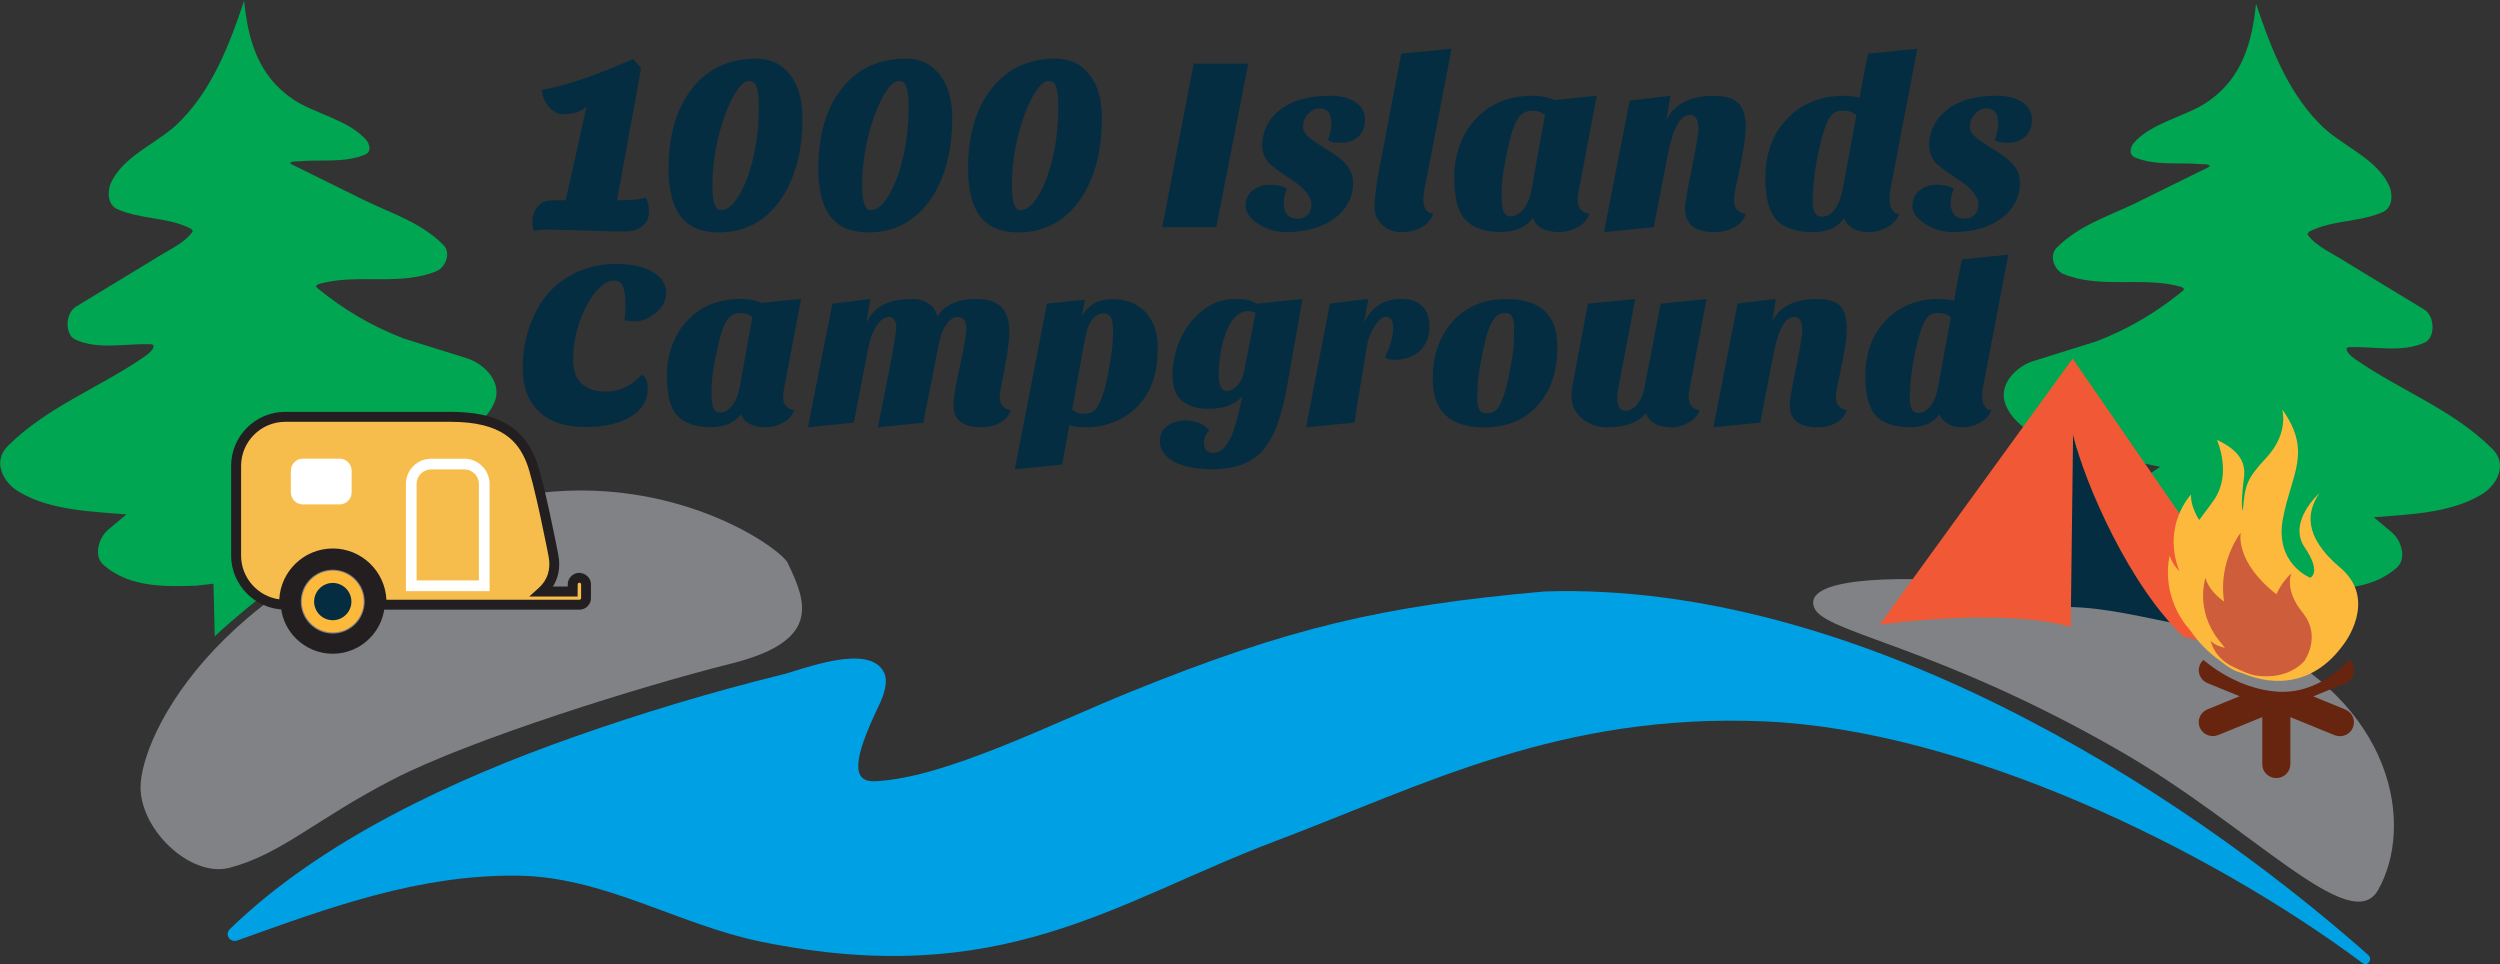 <?xml version="1.0" encoding="UTF-8"?>
<svg id="Layer_1" data-name="Layer 1" xmlns="http://www.w3.org/2000/svg" viewBox="0 0 504.9 194.7">
  <rect x="0" y="0" width="504.9" height="194.7" fill="#333333" stroke="none"/>
  <defs>
    <style>
      .cls-1 {
        fill: #fdb93b;
      }

      .cls-2 {
        fill: #fff;
      }

      .cls-3 {
        fill: #00a1e4;
      }

      .cls-4 {
        fill: #00a651;
        fill-rule: evenodd;
      }

      .cls-5 {
        fill: #67240f;
      }

      .cls-6 {
        fill: #052d42;
      }

      .cls-7 {
        fill: #808285;
      }

      .cls-8 {
        fill: #f7bd4c;
      }

      .cls-9 {
        fill: #ce5d3b;
      }

      .cls-10 {
        fill: #f15835;
      }

      .cls-11 {
        fill: #231f20;
      }

      .cls-12 {
        fill: #f6bc4c;
      }
    </style>
  </defs>
  <g>
    <path class="cls-6" d="m114.15,46.44c-1.04-.03-2.1-.05-3.18-.05s-2.16.07-3.23.2c-.13-.53-.2-1.12-.2-1.75,0-1.33.37-2.4,1.13-3.2.75-.8,1.71-1.2,2.88-1.2h2.7l4.21-18.93c-1.03,1.04-2.62,1.55-4.76,1.55-1.07,0-2.02-.5-2.85-1.5-.83-.94-1.32-2.07-1.45-3.41,4.94-.87,11.1-2.96,18.48-6.26l1.6,1.9-4.86,26.64h1.25c2,0,3.52-.18,4.56-.55.43.74.65,1.7.65,2.9s-.44,2.16-1.33,2.88c-.89.72-2.06,1.08-3.53,1.08-2.97,0-5.93-.07-8.86-.2l-3.2-.1Z"/>
    <path class="cls-6" d="m135.03,33.97c0-6.74,1.59-12.12,4.76-16.12,3.17-4.01,7.48-6.01,12.92-6.01,2.9,0,5.19,1.08,6.86,3.25,1.67,2.17,2.5,5.07,2.5,8.69s-.41,6.84-1.23,9.66c-.82,2.82-1.96,5.23-3.43,7.24-3.07,4.17-7.16,6.26-12.27,6.26-3.44,0-5.98-1.06-7.64-3.18-1.65-2.12-2.48-5.38-2.48-9.79Zm8.86,3.41c0,3.37.55,5.06,1.65,5.06,1,0,1.96-.58,2.88-1.75.92-1.17,1.74-2.74,2.48-4.71,1.57-4.3,2.35-9.13,2.35-14.47,0-1.8-.14-3.11-.43-3.93-.28-.82-.8-1.23-1.55-1.23s-1.57.65-2.45,1.95c-.89,1.3-1.7,2.97-2.43,5.01-1.67,4.64-2.5,9.33-2.5,14.07Z"/>
    <path class="cls-6" d="m165.27,33.97c0-6.74,1.58-12.12,4.76-16.12,3.17-4.01,7.48-6.01,12.92-6.01,2.9,0,5.19,1.08,6.86,3.25,1.67,2.17,2.5,5.07,2.5,8.69s-.41,6.84-1.23,9.66c-.82,2.82-1.96,5.23-3.43,7.24-3.07,4.17-7.16,6.26-12.27,6.26-3.44,0-5.98-1.06-7.64-3.18-1.65-2.12-2.48-5.38-2.48-9.79Zm8.86,3.41c0,3.37.55,5.06,1.65,5.06,1,0,1.96-.58,2.88-1.75.92-1.17,1.74-2.74,2.48-4.71,1.57-4.3,2.35-9.13,2.35-14.47,0-1.8-.14-3.11-.43-3.93-.28-.82-.8-1.23-1.55-1.23s-1.57.65-2.45,1.95c-.88,1.3-1.69,2.97-2.43,5.01-1.67,4.64-2.5,9.33-2.5,14.07Z"/>
    <path class="cls-6" d="m195.51,33.97c0-6.74,1.59-12.12,4.76-16.12,3.17-4.01,7.48-6.01,12.92-6.01,2.9,0,5.19,1.08,6.86,3.25,1.67,2.17,2.5,5.07,2.5,8.69s-.41,6.84-1.23,9.66c-.82,2.82-1.96,5.23-3.43,7.24-3.07,4.17-7.16,6.26-12.27,6.26-3.44,0-5.98-1.06-7.63-3.18-1.65-2.12-2.48-5.38-2.48-9.79Zm8.86,3.41c0,3.37.55,5.06,1.65,5.06,1,0,1.96-.58,2.88-1.75.92-1.17,1.74-2.74,2.48-4.71,1.57-4.3,2.35-9.13,2.35-14.47,0-1.8-.14-3.11-.43-3.93-.28-.82-.8-1.23-1.55-1.23s-1.57.65-2.45,1.95c-.89,1.3-1.7,2.97-2.43,5.01-1.67,4.64-2.5,9.33-2.5,14.07Z"/>
    <path class="cls-6" d="m234.72,45.89l6.36-33.05h11.02l-6.46,33.05h-10.91Z"/>
    <path class="cls-6" d="m268.17,28.31c.46-1.24.7-2.39.7-3.46,0-1.97-.8-2.95-2.41-2.95-.84,0-1.59.38-2.28,1.13-.69.75-1.02,1.59-1.02,2.53,0,.67.26,1.27.8,1.8.77.73,2.14,1.7,4.11,2.9,1.97,1.2,3.33,2.29,4.08,3.28.75.99,1.13,2.15,1.13,3.5s-.33,2.65-.98,3.88c-.65,1.23-1.56,2.29-2.73,3.15-2.51,1.87-5.76,2.8-9.76,2.8-2.17,0-4.09-.57-5.76-1.7-1.67-1.1-2.5-2.3-2.5-3.61s.48-2.34,1.43-3.1c.95-.77,2.13-1.15,3.53-1.15s2.54.27,3.4.8c-.43,1.1-.65,2.02-.65,2.75,0,2.2.93,3.3,2.8,3.3.8,0,1.47-.25,2-.75.53-.5.8-1.18.8-2.05,0-1.7-1.44-3.45-4.3-5.26-2.34-1.54-3.78-2.6-4.31-3.2-.9-1.07-1.35-2.27-1.35-3.61s.32-2.64.95-3.91c.63-1.27,1.54-2.35,2.7-3.25,2.44-1.87,5.78-2.8,10.02-2.8,2.17,0,3.9.43,5.18,1.3,1.28.87,1.93,2.04,1.93,3.5s-.44,2.62-1.33,3.46c-.89.83-2.13,1.25-3.73,1.25-1.1,0-1.92-.18-2.45-.55Z"/>
    <path class="cls-6" d="m289.5,43.13c-1.04,2.5-3.21,3.75-6.51,3.75-1.67,0-3.04-.59-4.1-1.75-.87-.97-1.3-2-1.3-3.1,0-2.5.59-6.49,1.75-11.97l3.65-19.23,10.17-1-4.86,25.34c-.57,2.47-.85,4.14-.85,5.01,0,1.9.68,2.89,2.05,2.95Z"/>
    <path class="cls-6" d="m295.93,44.39c-.78-.87-1.35-1.99-1.7-3.36-.35-1.37-.53-3.17-.53-5.41s.39-4.37,1.15-6.41c.77-2.04,1.85-3.79,3.26-5.26,2.87-3.07,6.68-4.61,11.41-4.61,1.7,0,3.17.28,4.41.85l8.56-.85-3.71,19.53c-.1.4-.15.97-.15,1.7s.22,1.34.68,1.8c.45.47,1.01.73,1.68.8-.34,1.13-1.11,2.04-2.33,2.7-1.22.67-2.51,1-3.88,1s-2.51-.26-3.43-.78c-.92-.52-1.51-1.21-1.78-2.08-.54.84-1.37,1.52-2.5,2.05-1.14.53-2.46.8-3.98.8s-2.9-.2-4.13-.6c-1.24-.4-2.25-1.04-3.03-1.9Zm10.57-20.33c-.39.6-.74,1.41-1.08,2.43-.33,1.02-.78,2.89-1.33,5.61-.55,2.72-.83,5.05-.83,6.99s.15,3.19.45,3.75c.3.57.72.85,1.25.85,1.07,0,1.99-.51,2.78-1.53.78-1.02,1.33-2.43,1.63-4.23l2.65-14.67c-.7-.6-1.46-.9-2.28-.9s-1.47.13-1.95.4c-.48.27-.92.7-1.3,1.3Z"/>
    <path class="cls-6" d="m346.37,46.89c-4.04,0-6.06-1.57-6.06-4.71.03-.87.18-2.04.45-3.5l.9-4.61c.9-4.34,1.35-6.99,1.35-7.96,0-1.94-.57-2.9-1.7-2.9-1.9,0-3.35,2.49-4.36,7.46l-2.96,15.22-10.06,1,5.21-26.59,8.21-.95-.8,4.91c1.57-3.27,4.76-4.91,9.56-4.91,2.34,0,4,.49,4.98,1.48.98.98,1.47,2.58,1.47,4.78,0,2.07-.53,5.53-1.6,10.37-.5,2.17-.75,3.66-.75,4.48s.22,1.46.68,1.93c.45.47,1.01.73,1.67.8-.33,1.13-1.08,2.04-2.23,2.7-1.15.67-2.48,1-3.98,1Z"/>
    <path class="cls-6" d="m372.36,19.35c1.21,0,2.27.13,3.21.4.03-.13.08-.38.15-.75l.25-1.55c.13-.67.3-1.55.5-2.65l.8-3.96,9.96-1-5.56,29.04c-.03.2-.05.47-.05.8v.8c0,.73.18,1.38.55,1.93.37.55.85.83,1.45.83-.67,1.57-2.02,2.69-4.06,3.35-.7.2-1.54.3-2.53.3s-1.93-.26-2.83-.78c-.9-.52-1.48-1.21-1.75-2.08-.53.87-1.34,1.56-2.4,2.08-1.07.52-2.38.78-3.93.78s-2.97-.2-4.26-.6c-1.29-.4-2.33-1.04-3.13-1.9-1.47-1.7-2.2-4.49-2.2-8.36,0-5.01,1.47-9.03,4.41-12.07,2.94-3.07,6.74-4.61,11.41-4.61Zm-.35,3c-1.24,0-2.19.67-2.85,2s-1.34,3.65-2.03,6.96c-.68,3.3-1.03,6.44-1.03,9.41,0,2.04.6,3.05,1.8,3.05,1.07,0,1.98-.53,2.73-1.6.75-1.07,1.28-2.49,1.58-4.26l2.7-14.67c-.7-.6-1.67-.9-2.9-.9Z"/>
    <path class="cls-6" d="m402.85,28.31c.47-1.24.7-2.39.7-3.46,0-1.97-.8-2.95-2.4-2.95-.83,0-1.6.38-2.28,1.13-.69.75-1.03,1.59-1.03,2.53,0,.67.27,1.27.8,1.8.77.73,2.14,1.7,4.11,2.9,1.97,1.2,3.33,2.29,4.08,3.28.75.99,1.13,2.15,1.13,3.5s-.33,2.65-.98,3.88c-.65,1.23-1.56,2.29-2.73,3.15-2.5,1.87-5.76,2.8-9.76,2.8-2.17,0-4.09-.57-5.76-1.7-1.67-1.1-2.5-2.3-2.5-3.61s.47-2.34,1.43-3.1c.95-.77,2.13-1.15,3.53-1.15s2.54.27,3.41.8c-.43,1.1-.65,2.02-.65,2.75,0,2.2.93,3.3,2.8,3.3.8,0,1.47-.25,2-.75s.8-1.18.8-2.05c0-1.7-1.44-3.45-4.31-5.26-2.33-1.54-3.77-2.6-4.3-3.2-.9-1.07-1.35-2.27-1.35-3.61s.32-2.64.95-3.91c.63-1.27,1.54-2.35,2.7-3.25,2.43-1.87,5.77-2.8,10.01-2.8,2.17,0,3.9.43,5.19,1.3,1.28.87,1.93,2.04,1.93,3.5s-.44,2.62-1.33,3.46c-.88.83-2.13,1.25-3.73,1.25-1.1,0-1.92-.18-2.46-.55Z"/>
  </g>
  <g>
    <path class="cls-6" d="m129.6,75.6c.82.6,1.23,1.53,1.23,2.8s-.28,2.36-.82,3.25c-.55.9-1.36,1.69-2.43,2.38-2.29,1.48-5.44,2.21-9.45,2.21s-7.1-1.04-9.28-3.13c-2.18-2.09-3.28-4.99-3.28-8.69,0-5.25,1.37-9.87,4.1-13.86,2.07-2.95,4.96-5.06,8.67-6.31,1.92-.63,3.82-.94,5.7-.94s3.41.12,4.57.38c1.16.25,2.18.63,3.06,1.13,1.92,1.1,2.88,2.53,2.88,4.29,0,1.6-.75,3-2.26,4.19-1.38,1.07-2.64,1.6-3.77,1.6s-1.93-.08-2.4-.24c.12-1.13.19-2.06.19-2.8s-.02-1.37-.05-1.91c-.03-.53-.13-1.05-.28-1.55-.31-1.16-.95-1.74-1.91-1.74s-1.92.45-2.87,1.34c-.96.89-1.85,2.1-2.66,3.61-1.85,3.42-2.78,7.16-2.78,11.21,0,1.95.55,3.48,1.65,4.59,1.1,1.12,2.83,1.67,5.18,1.67,1.76,0,3.47-.58,5.14-1.74.72-.5,1.35-1.09,1.89-1.75Z"/>
    <path class="cls-6" d="m136.79,83.94c-.74-.82-1.27-1.87-1.6-3.16-.33-1.29-.49-2.99-.49-5.09s.36-4.12,1.08-6.03c.72-1.92,1.74-3.57,3.06-4.95,2.7-2.89,6.28-4.34,10.74-4.34,1.6,0,2.98.27,4.15.8l8.06-.8-3.49,18.38c-.09.38-.14.91-.14,1.6s.21,1.26.64,1.7c.42.44.95.69,1.58.75-.31,1.07-1.04,1.92-2.19,2.55-1.15.63-2.36.94-3.65.94s-2.36-.24-3.23-.73c-.86-.49-1.42-1.14-1.67-1.96-.5.79-1.29,1.43-2.36,1.93-1.07.5-2.32.75-3.75.75s-2.73-.19-3.89-.57c-1.16-.38-2.11-.97-2.85-1.79Zm9.94-19.13c-.36.57-.7,1.33-1.01,2.29-.32.96-.73,2.72-1.25,5.28-.52,2.56-.78,4.75-.78,6.58s.14,3,.42,3.53c.28.54.67.8,1.18.8,1.01,0,1.88-.48,2.62-1.44.74-.96,1.25-2.28,1.53-3.98l2.5-13.81c-.66-.57-1.37-.85-2.14-.85s-1.38.13-1.84.38c-.46.25-.86.66-1.22,1.23Z"/>
    <path class="cls-6" d="m198.26,86.3c-3.8,0-5.7-1.48-5.7-4.43,0-1.29.27-3.18.82-5.68.55-2.5.92-4.25,1.11-5.25.44-2.29.66-3.8.66-4.52,0-1.6-.6-2.4-1.79-2.4-.79,0-1.56.54-2.31,1.63-.75,1.08-1.31,2.71-1.65,4.88l-2.92,14.84-9.19.94,2.54-12.82c.28-1.41.55-2.92.8-4.52.25-1.6.38-2.53.38-2.78,0-1.44-.54-2.17-1.6-2.17-.72,0-1.48.54-2.26,1.6-.79,1.07-1.4,2.7-1.84,4.9l-2.87,14.84-9.28.94,4.95-24.98,7.68-.94-.8,4.76c.82-1.7,1.98-2.91,3.49-3.65,1.51-.74,3.44-1.11,5.8-1.11,1.35,0,2.47.33,3.35.99.88.66,1.46,1.52,1.74,2.59.53-1.1,1.49-1.97,2.85-2.62,1.37-.64,2.89-.97,4.57-.97s2.94.18,3.77.54c.83.36,1.5.84,2,1.44.85,1.1,1.27,2.65,1.27,4.67s-.43,5.03-1.27,9.14c-.44,2.01-.66,3.39-.66,4.12s.21,1.33.64,1.77c.42.44.95.69,1.58.75-.31,1.07-1.01,1.92-2.1,2.55-1.08.63-2.33.94-3.75.94Z"/>
    <path class="cls-6" d="m229.69,82.13c-1.32,1.34-2.88,2.37-4.69,3.09-1.81.72-3.61,1.08-5.4,1.08s-3-.16-3.63-.47l-1.46,8.01-9.57.94,6.5-33.46,7.68-.8-.61,3.25c1.32-2.23,3.35-3.35,6.08-3.35,3.08,0,5.43.99,7.07,2.97,1.45,1.79,2.17,4.05,2.17,6.79s-.36,5.07-1.08,7.02c-.72,1.95-1.74,3.59-3.06,4.92Zm-13.15.59c.66.57,1.4.85,2.22.85s1.46-.16,1.93-.47c.47-.31.88-.79,1.23-1.41.94-1.7,1.79-5.12,2.54-10.27.22-1.51.33-3,.33-4.48s-.17-2.45-.5-2.92c-.33-.47-.81-.71-1.44-.71-1.92,0-3.19,1.87-3.82,5.61l-2.5,13.81Z"/>
    <path class="cls-6" d="m240.01,65.66c1.07-1.51,2.41-2.76,4.03-3.77,1.62-1,3.42-1.51,5.4-1.51s3.44.31,4.38.94l9.24-.94-3.21,18.1c-1.1,6.16-2.81,10.44-5.14,12.86-2.23,2.29-5.51,3.44-9.85,3.44-3.3,0-5.89-.52-7.78-1.56-1.88-1.04-2.83-2.42-2.83-4.15,0-1.29.49-2.3,1.46-3.04.97-.74,2.22-1.11,3.72-1.11,1.32,0,2.48.3,3.49.9.6.31,1.04.69,1.32,1.13-.72.63-1.08,1.46-1.08,2.5,0,1.35.63,2.03,1.88,2.03,2.1,0,3.75-2.48,4.95-7.45.34-1.35.66-2.7.94-4.05-1.41,1.73-3.72,2.59-6.93,2.59-2.23,0-3.99-.53-5.28-1.6-1.29-1.07-1.93-2.86-1.93-5.37,0-1.57.27-3.24.8-5.02.53-1.78,1.34-3.42,2.4-4.92Zm6.13,10.08c0,2.14.55,3.21,1.65,3.21.75,0,1.49-.41,2.22-1.23.56-.66.96-1.48,1.18-2.45l2.4-12.11c-.16-.03-.31-.08-.47-.14-.31-.12-.68-.19-1.08-.19-1.92,0-3.44,1.57-4.57,4.71-.88,2.45-1.32,5.19-1.32,8.2Z"/>
    <path class="cls-6" d="m279.65,72.11c1.13-2.01,1.7-4.04,1.7-6.08,0-1.35-.49-2.03-1.46-2.03-.76,0-1.52.64-2.31,1.93-.82,1.29-1.35,2.76-1.6,4.43l-2.45,14.99-9.76.94,4.81-24.98,7.77-.94-.85,4.76c1.54-3.17,4.04-4.76,7.49-4.76,1.82,0,3.23.47,4.22,1.41.99.94,1.48,2.38,1.48,4.31s-.64,3.51-1.91,4.74c-1.27,1.23-2.99,1.84-5.16,1.84-.94,0-1.6-.19-1.98-.57Z"/>
    <path class="cls-6" d="m299.72,86.3c-6.91,0-10.37-3.25-10.37-9.75,0-4.62,1.27-8.42,3.82-11.4,2.7-3.17,6.39-4.76,11.08-4.76,3.39,0,5.95.79,7.68,2.36,1.73,1.57,2.59,4,2.59,7.3,0,5.03-1.35,9-4.05,11.92-2.64,2.89-6.22,4.34-10.74,4.34Zm1.22-20.5c-.38.85-.71,1.91-1.01,3.18-.3,1.27-.63,2.91-1.01,4.92-.38,2.01-.57,4.26-.57,6.74,0,.82.13,1.49.4,2.03.27.53.76.8,1.48.8s1.31-.17,1.77-.52c.45-.34.86-.93,1.2-1.74.63-1.44,1.19-3.51,1.7-6.2.5-2.69.78-4.61.82-5.77.05-1.16.07-2.17.07-3.04s-.13-1.58-.37-2.14c-.25-.57-.73-.85-1.44-.85s-1.3.22-1.77.66c-.47.44-.89,1.08-1.27,1.93Z"/>
    <path class="cls-6" d="m332.42,83.38c-1.51,1.95-4.13,2.92-7.87,2.92-1.95,0-3.63-.59-5.04-1.77-1.41-1.18-2.12-2.62-2.12-4.31,0-.94.05-1.65.14-2.12l3.16-16.78,9.56-.94-3.44,18.19c-.13.69-.19,1.24-.19,1.65,0,1.82.55,2.73,1.65,2.73,1.22,0,2.28-.83,3.16-2.5.28-.54.49-1.15.61-1.84l3.35-17.29,9.28-.94-3.49,18.38c-.09.47-.14.96-.14,1.46s.14,1.03.42,1.58c.29.55.88.89,1.79,1.01-.18.75-.61,1.38-1.27,1.89-1.38,1.07-2.82,1.6-4.31,1.6s-2.68-.27-3.56-.8c-.88-.53-1.45-1.24-1.69-2.12Z"/>
    <path class="cls-6" d="m367.15,86.3c-3.8,0-5.7-1.48-5.7-4.43.03-.82.17-1.92.42-3.3l.85-4.34c.85-4.08,1.27-6.58,1.27-7.49,0-1.82-.54-2.73-1.61-2.73-1.79,0-3.16,2.34-4.1,7.02l-2.78,14.33-9.47.94,4.9-25.02,7.73-.9-.75,4.62c1.48-3.08,4.48-4.62,9-4.62,2.2,0,3.76.46,4.69,1.39.92.93,1.39,2.43,1.39,4.5,0,1.95-.5,5.2-1.51,9.76-.47,2.04-.71,3.45-.71,4.22s.21,1.37.63,1.81c.43.44.95.69,1.58.75-.31,1.07-1.01,1.92-2.1,2.55-1.08.63-2.33.94-3.75.94Z"/>
    <path class="cls-6" d="m391.61,60.38c1.13,0,2.13.12,3.02.38.03-.12.08-.36.14-.71l.24-1.46c.12-.63.28-1.46.47-2.5l.75-3.72,9.38-.94-5.23,27.33c-.03.19-.05.44-.05.75v.75c0,.69.17,1.3.52,1.81.34.52.8.78,1.37.78-.63,1.48-1.9,2.53-3.82,3.16-.66.19-1.45.28-2.38.28s-1.81-.24-2.66-.73c-.85-.49-1.4-1.14-1.65-1.96-.5.82-1.26,1.47-2.26,1.96-1,.49-2.24.73-3.7.73s-2.8-.19-4.01-.57c-1.21-.38-2.19-.97-2.94-1.79-1.38-1.6-2.08-4.22-2.08-7.87,0-4.71,1.38-8.5,4.15-11.36,2.77-2.89,6.35-4.34,10.75-4.34Zm-.33,2.83c-1.16,0-2.06.63-2.69,1.88-.63,1.26-1.27,3.44-1.91,6.55-.64,3.11-.97,6.06-.97,8.86,0,1.92.57,2.88,1.7,2.88,1,0,1.86-.5,2.57-1.51.71-1.01,1.21-2.34,1.48-4l2.54-13.81c-.66-.57-1.57-.85-2.73-.85Z"/>
  </g>
  <path class="cls-4" d="m94.21,72.33l-12.79-4c-6.59-2.59-11.99-5.79-17.38-10.19-.6-.6.4-.8,1.2-1,7.4-1.8,15.79.6,22.98-2.4,1.8-.8,3-3.8,1.2-5.39-4.39-4.39-10.19-6.19-15.58-8.79l-14.98-7.39c-.6-.4,0-.6,1.6-.6,4.4-.4,9.19.4,13.39-1.4,1.2-.6.8-2,.2-2.8-3.59-4.2-10.59-5.39-14.98-8.39-7-4.8-8.99-11.99-9.79-19.98v.2c-2.8,8.39-6.19,17.38-12.59,23.97-4.2,4.6-11.79,7-14.38,12.99-.6,1.6-.6,4,1.2,5,4.8,2.2,10.19,1.6,14.99,4l.2.2.2.2v.2c-1.6,2.4-5.39,4-7.79,5.59l-15.79,9.59c-2.2,1.4-2.2,5.59-.2,6.59,4.6,2.2,10.19.8,15.39,1,.8,0,.8,1-1.2,2.4-9.19,6.39-19.78,10.19-27.77,18.18-3.19,3.2-.8,7.59,2.6,9.39,6.19,3.59,14.38,3.79,21.38,4.39l-3.8,3.19c-1.79,1.6-3,5.4-.59,7.2,5.19,4.39,12.18,4.2,18.58,4l3.4-.4.26,10.65c3.03-3.03,12.03-10.18,12.05-10.18.17-.09.35-.19.52-.29.48-.45,1.01-.82,1.54-1.18l-.18-1.98c-.2-.4.6-.8.8-.8l15.53-8.09c3.2-.4,10.42-3.03,6.05-5.3l-3.8-2.2-7.19-4.8,15.78-3.19c5.2-1,13.58-3.8,15.58-9.79,1.2-4-2.59-7.39-5.79-8.39Z"/>
  <path class="cls-4" d="m410.69,72.91l12.79-4c6.6-2.59,11.99-5.79,17.38-10.19.6-.6-.4-.8-1.2-1-7.4-1.8-15.78.6-22.98-2.4-1.8-.8-3-3.8-1.2-5.39,4.39-4.4,10.19-6.19,15.58-8.79l14.99-7.39c.6-.4,0-.6-1.6-.6-4.39-.4-9.19.4-13.38-1.4-1.2-.6-.8-2-.2-2.8,3.6-4.2,10.59-5.39,14.98-8.39,7-4.8,8.99-11.99,9.79-19.98v.2c2.8,8.39,6.19,17.38,12.59,23.97,4.2,4.6,11.79,7,14.39,12.99.6,1.6.6,4-1.2,5-4.8,2.2-10.19,1.6-14.99,4l-.2.2-.2.2v.2c1.6,2.4,5.39,4,7.79,5.59l15.79,9.59c2.19,1.4,2.19,5.59.2,6.6-4.6,2.2-10.19.79-15.39,1-.8,0-.8,1,1.2,2.39,9.19,6.39,19.78,10.19,27.77,18.18,3.2,3.2.8,7.59-2.6,9.39-6.19,3.6-14.38,3.8-21.37,4.39l3.8,3.19c1.79,1.6,2.99,5.4.59,7.19-5.19,4.4-12.18,4.2-18.57,4l-3.4-.4-.26,10.64c-3.03-3.02-12.03-10.18-12.05-10.18-.17-.09-.35-.19-.52-.29-.48-.45-1.01-.82-1.54-1.18l.18-1.98c.2-.4-.6-.8-.8-.8l-15.53-8.09c-3.2-.4-10.42-3.03-6.04-5.3l3.8-2.2,7.19-4.8-15.79-3.19c-5.2-1-13.59-3.79-15.58-9.79-1.2-4,2.59-7.39,5.79-8.39Z"/>
  <path class="cls-3" d="m478.28,192.86c-38.52-34.12-103.79-75.43-166.33-73.41-32.91,2.91-51.78,7.4-83.38,20.17-16.41,6.63-37.66,17.48-51.78,18.16-4.7.22-4.76-3.95.72-15.32.84-1.74,1.97-4.66,1.05-6.59-2.93-6.18-16.61-.6-20.59.37-14.19,3.49-28.36,7.76-42.14,12.62-24.09,8.49-50.86,20.79-69.38,38.75-1.17,1.13.01,2.85,1.5,2.32,18.54-6.66,36.68-13.34,56.65-13.08,17.38.21,32.35,9.89,49.04,13.32,48.71,9.99,71.57-8.08,103.85-20.27,30.26-11.43,57.66-25.95,98.85-24.21,39.97,1.69,89.34,25.36,120.81,48.82,1.05.78,2.07-.81,1.14-1.63Z"/>
  <path class="cls-7" d="m454.29,128.63c-22.01-10-92.82-17.32-87.86-5.83,2.17,5.04,24.65,7.62,61.41,28.69,26.97,15.46,46.93,37.98,52.45,28.24,7.25-12.79,3.58-37.66-26-51.11Z"/>
  <path class="cls-7" d="m159.22,114.01c-.28-2.49-24.11-20.12-56.42-13.46-54.62,11.26-73.53,45.31-74.39,57.68-.62,8.91,9.94,19.12,17.94,17.03,10.54-2.76,17.54-9.9,33.17-17.93,15.63-8.03,50.2-18.83,68.14-23.31,17.94-4.48,15.4-12.08,11.57-20Z"/>
  <g>
    <path class="cls-6" d="m440.54,126.15c-10.7-9.86-19.5-28.31-21.87-38.42l-1.15,34.86c7.36.02,15.8,2.17,23.01,3.57Z"/>
    <path class="cls-10" d="m418.2,126.62l.48-38.89c2.37,10.12,11.69,31.04,22.39,40.91,5.34,1.03,19.5,4.71,19.5,4.71l-41.98-60.94-38.98,53.75s24.48-3.57,38.6.47Z"/>
  </g>
  <g>
    <path class="cls-1" d="m472.64,114.67c-7.68-6.54-6.65-11.44-4.23-15.06,0,0-6.47,5.77-2.96,10.93,3.52,5.16,1.12,6.14,1.12,6.14,0,0-7.2-2.83-5.52-11.88,1.69-9.06,6.02-13.53-.14-22.12,0,0,1.44,4.76-3.17,9.73-3.86,4.16-4.38,5.36-4.77,10.71,0,0-.58-.47.24-6.86.51-4.01-2.71-6.11-5.49-7.44,0,0,3.11,6.79-.56,12.11-1.42,2.04-2.35,3.14-3,4.08-1.92-2.98-1.66-5.13-1.66-5.13,0,0-5.97,6.18-2.34,15.53-1.67-1.79-1.97-3.2-1.97-3.2,0,0-2.19,7.85,4.13,15.09.04.05.08.09.12.13,1.43,2.17,3.47,4.27,5.88,5.99,1.57,1.29,3.04,2.18,4.42,2.49,6.69,2.87,14.73,2.42,20.61-5.83,0,0,6.99-8.88-.69-15.42Z"/>
    <path class="cls-9" d="m465.33,133.56c-.07.03-3.07,3.87-9.82,2.86-1.24-.24-2.8-.91-4.56-1.77-3.9-1.89-4.49-5.25-4.49-5.25,0,0,.74.97,2.88,1.44-.44-.54-.88-1.1-1.33-1.68-4.75-6.15-2.58-12.47-2.58-12.47,0,0,.35,2.38,3.75,4.81-1.26-8.1,3.36-13.93,3.36-13.93,0,0-1.31,5.78,7.21,12.45,1.18-2.72,3.05-4.24,3.05-4.24,0,0-1.62,3.18,2.28,8.01,3.89,4.82.26,9.76.26,9.76Z"/>
    <path class="cls-5" d="m475.21,134.31c-.18-.42-.46-.77-.8-1.05-3.59,4-8.79,6.71-14.12,6.45-5.32-.27-10.83-2.7-15.28-6.42-.31.27-.56.6-.73,1-.6,1.43.09,3.07,1.54,3.67l6.49,2.65-6.49,2.65c-1.46.59-2.14,2.23-1.55,3.67.6,1.44,2.27,2.11,3.72,1.52l8.9-3.63v9.51c-.02,1.54,1.25,2.8,2.82,2.81,1.58,0,2.84-1.25,2.85-2.8v-9.51s8.91,3.64,8.91,3.64c1.45.59,3.12-.09,3.72-1.52.6-1.43-.09-3.08-1.54-3.66l-6.48-2.65,6.49-2.65c1.45-.59,2.14-2.23,1.54-3.67Z"/>
  </g>
  <g>
    <path class="cls-2" d="m98.89,119.38h-16.91v-21.63c0-2.82,2.29-5.11,5.11-5.11h6.68c2.82,0,5.11,2.3,5.11,5.11v21.63Z"/>
    <g>
      <path class="cls-8" d="m116.99,116.68c-.74.02-1.35.63-1.32,1.37v1.4h-6.18c1.85-1.66,2.89-4.09,2.29-7.25,0,0-2.96-15.36-4.55-19.27-2.16-5.27-6.28-8.76-16.19-8.76h-33.43c-5.47,0-9.91,4.44-9.91,9.91v18.12c0,5.41,4.34,9.8,9.72,9.9,0-.17-.03-.34-.03-.52,0-5.43,4.4-9.84,9.83-9.84s9.83,4.4,9.83,9.84c0,.17-.02.35-.03.53h40.01c.36,0,.71-.15.96-.41.25-.25.39-.6.38-.97v-2.78c-.02-.73-.65-1.27-1.37-1.29Z"/>
      <path class="cls-11" d="m58.46,123.13l-1.08-.02c-5.9-.12-10.7-5.01-10.7-10.9v-18.12c0-6.02,4.9-10.91,10.91-10.91h33.43c9.18,0,14.46,2.89,17.12,9.38,1.62,3.95,4.49,18.83,4.61,19.46.53,2.82-.12,4.92-1.1,6.44h3.01v-.41c-.02-.59.22-1.18.66-1.64.43-.45,1.01-.7,1.63-.72,1.34.04,2.37,1.04,2.4,2.26v2.81c.02.6-.22,1.22-.67,1.67-.42.44-1.03.7-1.67.7h-41.07l.07-1.25c0-.1.01-.19.01-.28,0-4.87-3.96-8.84-8.83-8.84s-8.83,3.96-8.83,8.84c0,.09,0,.18.01.27l.07,1.27Zm19.57-2.01h39c.09,0,.18-.04.23-.1.07-.07.1-.16.1-.24v-2.81c0-.16-.21-.29-.41-.29-.03,0-.13.05-.19.12-.04.05-.1.12-.09.23l-.02,2.44h-9.77l1.94-1.74c1.77-1.6,2.46-3.78,1.98-6.32-.03-.15-2.96-15.31-4.5-19.08-1.65-4.02-4.75-8.14-15.27-8.14h-33.43c-4.91,0-8.91,4-8.91,8.91v18.12c0,4.47,3.37,8.23,7.71,8.82.29-5.71,5.03-10.27,10.82-10.27s10.57,4.61,10.82,10.37Z"/>
    </g>
    <path class="cls-2" d="m61.17,92.63h7.42c1.34,0,2.43,1.09,2.43,2.43v4.38c0,1.34-1.09,2.43-2.43,2.43h-7.42c-1.34,0-2.43-1.09-2.43-2.43v-4.38c0-1.34,1.09-2.43,2.43-2.43Z"/>
    <path class="cls-2" d="m98.89,119.38h-16.91v-21.63c0-2.82,2.29-5.11,5.11-5.11h6.68c2.82,0,5.11,2.3,5.11,5.11v21.63Z"/>
    <g>
      <path class="cls-12" d="m96.22,97.75v18.97h-11.58s0-18.97,0-18.97c0-1.35,1.1-2.45,2.45-2.45h6.68c1.35,0,2.45,1.1,2.45,2.45Z"/>
      <path class="cls-12" d="m84.14,117.22v-19.47c0-1.63,1.32-2.95,2.95-2.95h6.68c1.63,0,2.95,1.32,2.95,2.95v19.47h-12.58Zm2.95-21.42c-1.07,0-1.95.88-1.95,1.95v18.47h10.58v-18.47c0-1.08-.87-1.95-1.95-1.95h-6.68Z"/>
    </g>
    <path class="cls-11" d="m67.2,132.03c-5.8,0-10.53-4.73-10.53-10.54s4.73-10.53,10.53-10.53,10.53,4.72,10.53,10.53-4.73,10.54-10.53,10.54Zm0-16.98c-3.56,0-6.46,2.89-6.46,6.45s2.9,6.46,6.46,6.46,6.45-2.9,6.45-6.46-2.89-6.45-6.45-6.45Z"/>
    <path class="cls-1" d="m73.44,121.5c0-3.44-2.8-6.24-6.23-6.24s-6.24,2.8-6.24,6.24,2.8,6.22,6.24,6.22,6.23-2.79,6.23-6.22Z"/>
    <path class="cls-6" d="m70.97,121.5c0-2.07-1.69-3.77-3.77-3.77s-3.76,1.7-3.76,3.77,1.69,3.76,3.76,3.76,3.77-1.69,3.77-3.76Z"/>
  </g>
</svg>